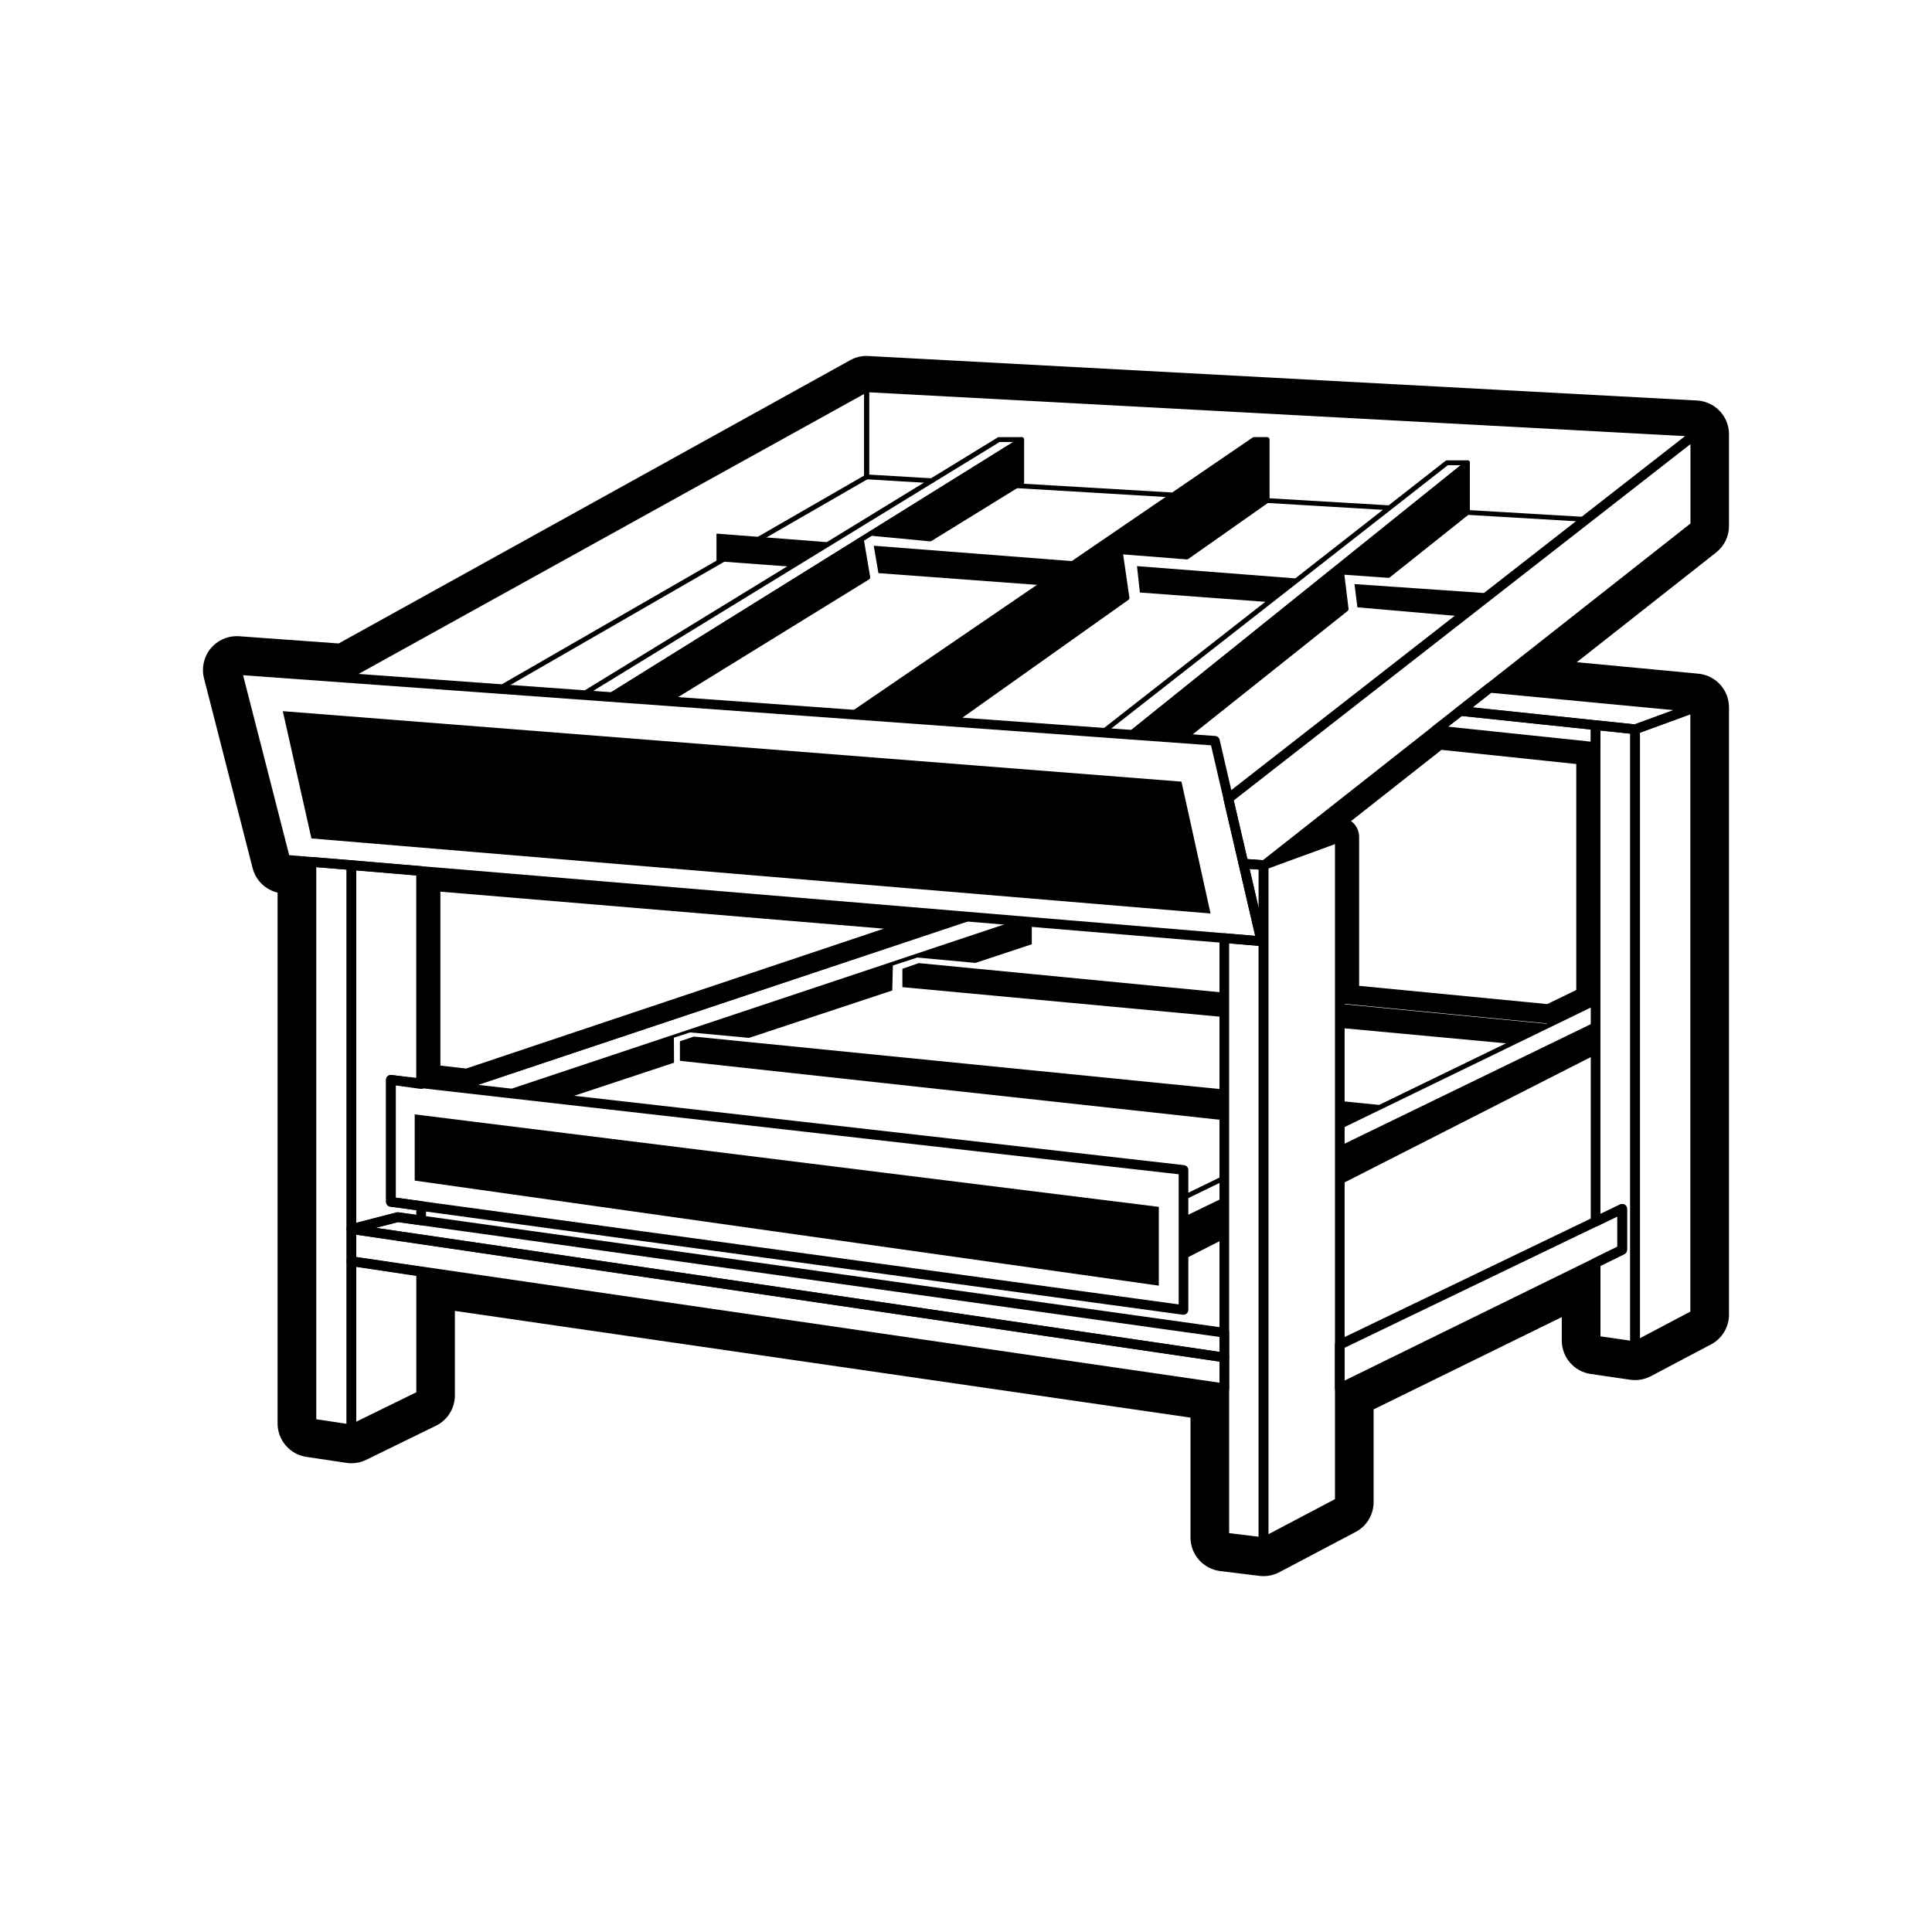 <?xml version="1.0" encoding="UTF-8"?>
<svg id="Layer_1" data-name="Layer 1" xmlns="http://www.w3.org/2000/svg" viewBox="0 0 400 400">
  <path d="M338.53,279.72c-.18,0-.36-.05-.52-.14-.3-.18-.48-.51-.48-.86v-127.72c0-.42.26-.79.66-.94l12.44-4.55c.31-.11.65-.07.92.12.27.19.43.49.43.82v125.71c0,.37-.21.71-.53.88l-12.44,6.57c-.15.08-.31.12-.47.12ZM339.53,151.69v125.37l10.44-5.51v-123.67l-10.44,3.82Z"/>
  <path d="M277.39,288.43c-.18,0-.37-.05-.53-.15-.29-.18-.47-.5-.47-.85v-9.02c0-.38.22-.73.57-.9l58.46-28.14c.31-.15.67-.13.97.05.29.18.47.5.47.85v8.48c0,.38-.22.73-.56.9l-58.46,28.68c-.14.07-.29.1-.44.1ZM278.39,279.04v6.79l56.46-27.7v-6.27l-56.46,27.18Z"/>
  <path d="M261.6,320.31c-.18,0-.36-.05-.52-.14-.3-.18-.48-.51-.48-.86v-140.2c0-.42.26-.79.65-.94l.35-.13,15.44-5.64c.31-.11.65-.07.92.12.27.19.43.49.43.82v137.64c0,.37-.21.71-.53.88l-15.79,8.33c-.15.08-.31.12-.47.12ZM262.6,179.81v137.84l13.79-7.27v-135.61l-13.79,5.04Z"/>
  <path d="M261.6,320.31s-.08,0-.12,0l-8.12-1c-.5-.06-.88-.49-.88-.99v-124.08c0-.28.12-.55.32-.74.21-.19.49-.28.76-.26l6.32.53-3.42-14.73c-.07-.31,0-.63.21-.88.21-.24.51-.37.83-.35l4.17.3c.52.04.93.47.93,1v140.2c0,.29-.12.56-.34.75-.18.16-.42.25-.66.25ZM254.48,317.42l6.12.75v-122.35l-6.12-.51v122.11ZM258.72,179.9l1.89,8.13v-7.99l-1.89-.14Z"/>
  <path d="M253.48,288.43s-.1,0-.14-.01l-180.72-26.31c-.49-.07-.86-.49-.86-.99v-6.64c0-.29.13-.57.35-.76.22-.19.51-.28.8-.23l180.72,26.57c.49.07.85.49.85.99v6.39c0,.29-.13.57-.35.76-.18.16-.42.24-.65.24ZM73.76,260.25l178.72,26.02v-4.37l-178.72-26.27v4.62Z"/>
  <path d="M245.03,272.2s-.09,0-.13,0l-164.1-22.37c-.5-.07-.87-.49-.87-.99v-25.27c0-.29.12-.56.33-.75.21-.19.49-.28.78-.25l164.1,18.66c.5.06.89.48.89.99v28.98c0,.29-.12.56-.34.75-.18.16-.42.25-.66.25ZM81.93,247.96l162.1,22.1v-26.94l-162.1-18.43v23.27Z"/>
  <path d="M72.76,296.94s-.1,0-.15-.01l-8.28-1.25c-.49-.07-.85-.49-.85-.99v-116.26c0-.28.12-.55.32-.73.21-.19.47-.29.76-.26l8.28.66c.52.04.92.48.92,1v116.84c0,.29-.13.57-.35.76-.18.16-.41.24-.65.24ZM65.48,293.84l6.28.95v-114.75l-6.28-.5v114.31Z"/>
  <path d="M261.16,195.87s-.06,0-.08,0l-202.08-16.88c-.42-.04-.78-.34-.89-.75l-10.06-39.28c-.08-.31,0-.64.2-.89.21-.25.52-.37.84-.36l202.52,14.67c.44.03.8.34.9.77l9.62,41.49c.07.31,0,.64-.22.88-.19.22-.47.35-.76.35ZM59.88,177.05l200,16.7-9.15-39.44-200.4-14.51,9.54,37.24Z"/>
  <path d="M72.76,296.94c-.18,0-.37-.05-.53-.15-.29-.18-.47-.5-.47-.85v-34.82c0-.29.13-.57.35-.76.22-.19.51-.28.8-.23l14.43,2.19c.49.07.85.49.85.99v25.57c0,.38-.22.73-.56.9l-14.43,7.06c-.14.07-.29.1-.44.1ZM73.76,262.28v32.06l12.43-6.08v-24.09l-12.43-1.89Z"/>
  <path d="M261.6,180.1s-.05,0-.07,0l-4.17-.3c-.44-.03-.8-.34-.9-.77l-3.13-13.47c-.09-.38.05-.77.36-1.01l96.67-75.42c.3-.24.71-.28,1.05-.11.34.17.56.52.56.9v18.98c0,.31-.14.6-.38.79l-89.02,70.1c-.08.07-.18.12-.28.15l-.35.13c-.11.04-.23.06-.34.06ZM258.25,177.86l3.22.23,88.52-69.7v-16.44l-94.55,73.77,2.82,12.13Z"/>
  <path d="M103.23,143.14s-.02,0-.04,0l-31.53-2.28c-.22-.02-.4-.17-.45-.39-.05-.22.05-.44.25-.54l107.73-59.66c.16-.08.34-.08.5,0,.15.09.25.25.25.43v18.04c0,.18-.1.34-.25.43l-76.2,43.9c-.08.04-.16.07-.25.07ZM73.41,139.98l29.7,2.15,75.82-43.68v-16.9l-105.52,58.44Z"/>
  <path d="M242.83,102.98s-.02,0-.03,0l-32.38-1.92c-.28-.02-.49-.25-.47-.53.02-.28.26-.49.53-.47l32.38,1.92c.28.02.49.25.47.53-.02.27-.24.47-.5.47Z"/>
  <path d="M287.46,105.62s-.02,0-.03,0l-25.1-1.49c-.28-.02-.49-.25-.47-.53s.25-.49.53-.47l25.1,1.49c.28.02.49.25.47.53-.02.27-.24.47-.5.47Z"/>
  <path d="M328.37,108.04s-.02,0-.03,0l-24.54-1.45c-.28-.02-.49-.25-.47-.53.02-.27.26-.48.53-.47l24.35,1.44,21.4-16.7-169.69-9.11v17.04l13,.77c.28.02.49.25.47.53-.02.28-.28.48-.53.47l-13.47-.8c-.26-.02-.47-.23-.47-.5v-18.04c0-.14.06-.27.16-.36.1-.09.23-.15.37-.14l171.55,9.21c.21.01.39.15.45.35s0,.42-.17.54l-22.61,17.64c-.09.07-.2.11-.31.11Z"/>
  <g>
    <polygon points="126.43 143.96 211.54 91.01 211.54 99.89 192.58 111.58 180.35 110.41 178.34 111.66 179.67 119.54 138.63 144.84 126.43 143.96"/>
    <path d="M138.63,145.34s-.02,0-.04,0l-12.2-.88c-.22-.02-.4-.17-.45-.38-.05-.21.04-.43.22-.54l51.88-32.28s.01,0,.02-.01l33.2-20.66c.15-.1.35-.1.51-.01.16.09.26.26.26.44v8.88c0,.17-.09.33-.24.43l-18.95,11.68c-.09.06-.2.08-.31.07l-12.07-1.15-1.58.98,1.28,7.54c.03.2-.06.4-.23.51l-41.04,25.3c-.08.05-.17.07-.26.07ZM128,143.57l10.5.76,40.62-25.04-1.16-6.81-49.96,31.09ZM181.87,110.06l10.6,1.01,18.57-11.45v-7.71l-29.17,18.15Z"/>
  </g>
  <g>
    <polygon points="233.82 152.09 303.83 95.82 303.83 106.09 287.46 119.13 277.78 118.43 278.72 126.09 245.03 152.91 233.82 152.09"/>
    <path d="M245.03,153.41s-.02,0-.04,0l-11.21-.81c-.21-.01-.38-.15-.44-.35-.06-.2,0-.41.16-.54l70.01-56.27c.15-.12.36-.15.53-.06.17.08.28.26.28.45v10.27c0,.15-.07.3-.19.39l-16.37,13.04c-.1.08-.21.12-.35.11l-9.07-.65.86,7.05c.02.17-.05.34-.18.45l-33.68,26.82c-.09.07-.2.11-.31.11ZM235.12,151.69l9.75.71,33.31-26.52-.9-7.38c-.02-.15.03-.3.13-.41.1-.11.24-.17.4-.15l9.48.68,16.03-12.76v-8.99l-68.21,54.82Z"/>
  </g>
  <g>
    <polygon points="176.29 147.93 259.63 91.01 262.36 91.01 262.36 103.64 245.73 115.33 231.95 114.24 233.35 123.8 197.21 149.44 176.29 147.93"/>
    <path d="M197.21,149.94s-.02,0-.04,0l-20.92-1.52c-.21-.02-.39-.16-.45-.37-.06-.21.02-.42.2-.54l83.34-56.92c.08-.06.18-.09.28-.09h2.73c.28,0,.5.22.5.5v12.63c0,.16-.08.32-.21.41l-16.62,11.69c-.09.07-.21.1-.33.09l-13.16-1.04,1.3,8.94c.03.19-.05.37-.21.48l-36.13,25.64c-.08.06-.19.09-.29.09ZM177.75,147.53l19.32,1.4,35.74-25.36-1.35-9.26c-.02-.15.03-.3.13-.41.1-.11.25-.17.4-.16l13.6,1.08,16.26-11.44v-11.87h-2.07l-82.03,56.02Z"/>
  </g>
  <path d="M338.53,151.99s-.07,0-.1,0l-36.21-3.8c-.4-.04-.74-.33-.86-.72-.11-.39.02-.81.34-1.06l6.07-4.78c.2-.16.46-.23.71-.21l42.59,4.03c.47.04.84.4.9.87.06.46-.21.91-.65,1.07l-12.44,4.55c-.11.04-.23.06-.34.06ZM304.88,146.45l33.53,3.52,8.07-2.95-37.79-3.58-3.82,3.01Z"/>
  <path d="M338.54,279.72s-.1,0-.14-.01l-8.18-1.19c-.49-.07-.86-.49-.86-.99v-16.08c0-.38.22-.73.56-.9l4.94-2.43v-6.27l-4.07,1.96c-.31.15-.68.13-.97-.05s-.47-.5-.47-.85v-102.79c0-.28.12-.55.33-.74.21-.19.49-.28.77-.25l8.18.86c.51.05.9.48.9.99v127.73c0,.29-.13.57-.35.76-.18.16-.42.24-.65.24ZM331.35,276.67l6.18.9v-125.67l-6.18-.65v100.09l4.07-1.96c.31-.15.67-.13.97.05.29.18.47.5.47.85v8.48c0,.38-.22.73-.56.9l-4.94,2.43v14.59Z"/>
  <path d="M253.48,282.04s-.1,0-.15-.01l-180.72-26.57c-.47-.07-.83-.46-.85-.94-.03-.47.29-.9.75-1.02l9.58-2.48c.13-.03.26-.04.39-.02l171.14,23.93c.49.07.86.49.86.99v5.12c0,.29-.13.57-.35.76-.18.16-.42.24-.65.24ZM77.79,254.21l174.69,25.68v-3.09l-170.08-23.78-4.61,1.19Z"/>
  <polyline points="171.53 112.27 148.34 110.48 148.34 116.18 163.84 117.33"/>
  <polygon points="215.49 121.15 181.87 118.66 180.9 112.99 222.7 116.23 215.49 121.15"/>
  <polyline points="268.83 119.8 235.4 117.21 236 122.67 262.71 124.66"/>
  <polygon points="281.04 125.74 302.65 127.62 308.71 122.88 280.43 120.93 281.04 125.74"/>
  <path d="M72.76,255.48c-.22,0-.43-.07-.61-.21-.24-.19-.39-.48-.39-.79v-75.37c0-.28.12-.55.32-.74.21-.19.49-.28.76-.26l14.43,1.23c.52.04.92.48.92,1v44.11c0,.29-.13.57-.34.75-.22.19-.52.28-.79.24l-5.12-.72v23.24l5.39.74c.5.07.87.49.87.99v2.99c0,.29-.12.56-.34.75-.22.19-.51.28-.79.24l-4.65-.65-9.39,2.43c-.08.02-.17.03-.25.03ZM73.76,180.19v72.99l8.33-2.16c.13-.03.26-.04.39-.02l3.71.52v-.97l-5.39-.74c-.5-.07-.87-.49-.87-.99v-25.27c0-.29.13-.57.34-.75.22-.19.51-.28.79-.24l5.12.72v-42.04l-12.43-1.06Z"/>
  <path d="M330.35,155.66s-.07,0-.1,0l-33.1-3.47c-.4-.04-.74-.33-.86-.72-.11-.39.02-.81.34-1.06l5.07-3.99c.21-.16.46-.23.72-.21l28.03,2.94c.51.05.9.48.9.99v4.52c0,.28-.12.55-.33.74-.18.17-.42.26-.67.26ZM299.81,150.45l29.55,3.1v-2.51l-26.73-2.81-2.82,2.22Z"/>
  <polygon points="116.61 227.62 139.55 220.02 139.52 214.84 142.88 213.75 155.09 214.88 184.73 205.07 184.86 199.89 189.92 198.25 201.96 199.36 213.62 195.5 213.62 190.9 210.25 190.62 103.67 226.15 116.61 227.62"/>
  <polygon points="277.39 227.95 286.48 228.86 277.39 233.27 277.39 227.95"/>
  <polyline points="253.48 225.57 143.67 214.61 140.77 215.58 140.77 219.63 253.48 231.94"/>
  <polygon points="253.48 210.58 186.83 204.38 186.83 200.58 190.22 199.4 253.48 205.52 253.48 210.58"/>
  <polygon points="277.39 212.81 312.75 216.1 321.09 212.05 277.39 207.83 277.39 212.81"/>
  <polygon points="253.48 256.47 245.03 260.77 245.03 251.98 253.48 247.88 253.48 256.47"/>
  <polygon points="330.35 211.56 330.35 218.35 277.39 245.31 277.39 237.27 330.35 211.56"/>
  <path d="M179.42,80.69l171.55,9.21v18.98l-42.58,33.53,42.58,4.03v125.71l-12.44,6.57-8.18-1.19v-16.08l-52.96,25.98v23.55l-15.79,8.33-8.12-1v-30.88l-166.3-24.12v25.58l-14.43,7.05-8.28-1.24v-116.26l-5.39-.45-10.06-39.28,22.67,1.64,107.73-59.66M179.42,73.69c-1.18,0-2.35.3-3.39.88l-105.91,58.65-20.59-1.49c-.17-.01-.34-.02-.51-.02-2.06,0-4.04.91-5.37,2.51-1.44,1.73-1.97,4.04-1.41,6.23l10.06,39.28c.65,2.55,2.67,4.48,5.17,5.08v109.9c0,3.47,2.54,6.41,5.96,6.92l8.28,1.24c.34.05.69.08,1.04.08,1.06,0,2.11-.24,3.07-.71l14.43-7.05c2.4-1.17,3.93-3.61,3.93-6.29v-17.49l152.3,22.09v24.82c0,3.54,2.64,6.52,6.14,6.95l8.12,1c.28.04.57.05.86.05,1.13,0,2.26-.28,3.27-.81l15.79-8.33c2.3-1.21,3.73-3.59,3.73-6.19v-19.19l38.96-19.11v4.85c0,3.48,2.55,6.43,5.99,6.93l8.18,1.19c.34.05.67.07,1.01.07,1.13,0,2.26-.28,3.27-.81l12.44-6.57c2.29-1.21,3.73-3.59,3.73-6.19v-125.71c0-3.61-2.75-6.63-6.34-6.97l-25.17-2.38,28.84-22.71c1.69-1.33,2.67-3.35,2.67-5.5v-18.98c0-3.72-2.91-6.79-6.62-6.99l-171.55-9.21c-.13,0-.25-.01-.38-.01h0Z"/>
  <path d="M233.82,152.59s-.04,0-.05,0l-5.44-.58c-.2-.02-.37-.16-.43-.36-.06-.2.01-.41.17-.53l71.2-55.7c.09-.07.2-.11.31-.11h4.26c.21,0,.4.13.47.33s0,.42-.16.56l-70.01,56.27c-.09.07-.2.11-.31.11ZM229.66,151.15l4.01.42,68.75-55.25h-2.67l-70.09,54.83Z"/>
  <path d="M126.43,144.46h0l-5.97-.07c-.22,0-.42-.15-.48-.37-.06-.21.03-.44.22-.56l86.35-52.88c.08-.05.17-.07.26-.07h4.72c.22,0,.42.15.48.36.06.21-.03.44-.22.56l-85.1,52.95c-.08.05-.17.08-.26.08ZM122.21,143.41l4.09.05,83.49-51.95h-2.83l-84.75,51.9Z"/>
  <path d="M95.73,225.63c-.21,0-.4-.13-.47-.34-.09-.26.05-.54.32-.63l104.94-34.98c.26-.09.54.05.63.32.09.26-.05.55-.32.63l-104.94,34.98c-.05.02-.11.03-.16.03Z"/>
  <path d="M277.39,233.77c-.19,0-.36-.1-.45-.28-.12-.25-.02-.55.23-.67l52.96-25.71c.25-.12.55-.02.67.23.12.25.02.55-.23.67l-52.96,25.71c-.07.03-.15.05-.22.05Z"/>
  <path d="M245.03,248.48c-.19,0-.36-.1-.45-.28-.12-.25-.02-.55.23-.67l8.45-4.1c.25-.12.55-.02.67.23.12.25.02.55-.23.67l-8.45,4.1c-.07.03-.15.05-.22.05Z"/>
  <polygon points="58.55 147.24 64.48 173.59 250.63 189.13 244.61 161.83 58.55 147.24"/>
  <polygon points="239.92 266.18 239.92 249.87 85.86 230.72 85.86 244.43 239.92 266.18"/>
  <path d="M298.45,155.25l27.9,2.93v46.79l-6,2.91-38.96-3.77v-30.86c0-1.29-.62-2.5-1.67-3.25l18.73-14.75M297.26,151.1l-35.3,27.79,15.44-5.64v34.49l43.69,4.23,9.27-4.5v-52.9l-33.1-3.47h0Z"/>
  <path d="M91.18,184.61l91.8,7.66-86.48,28.96-5.32-.61v-36.01M87.18,180.26v43.93l9.75,1.11,105.73-35.4-115.48-9.64h0Z"/>
</svg>